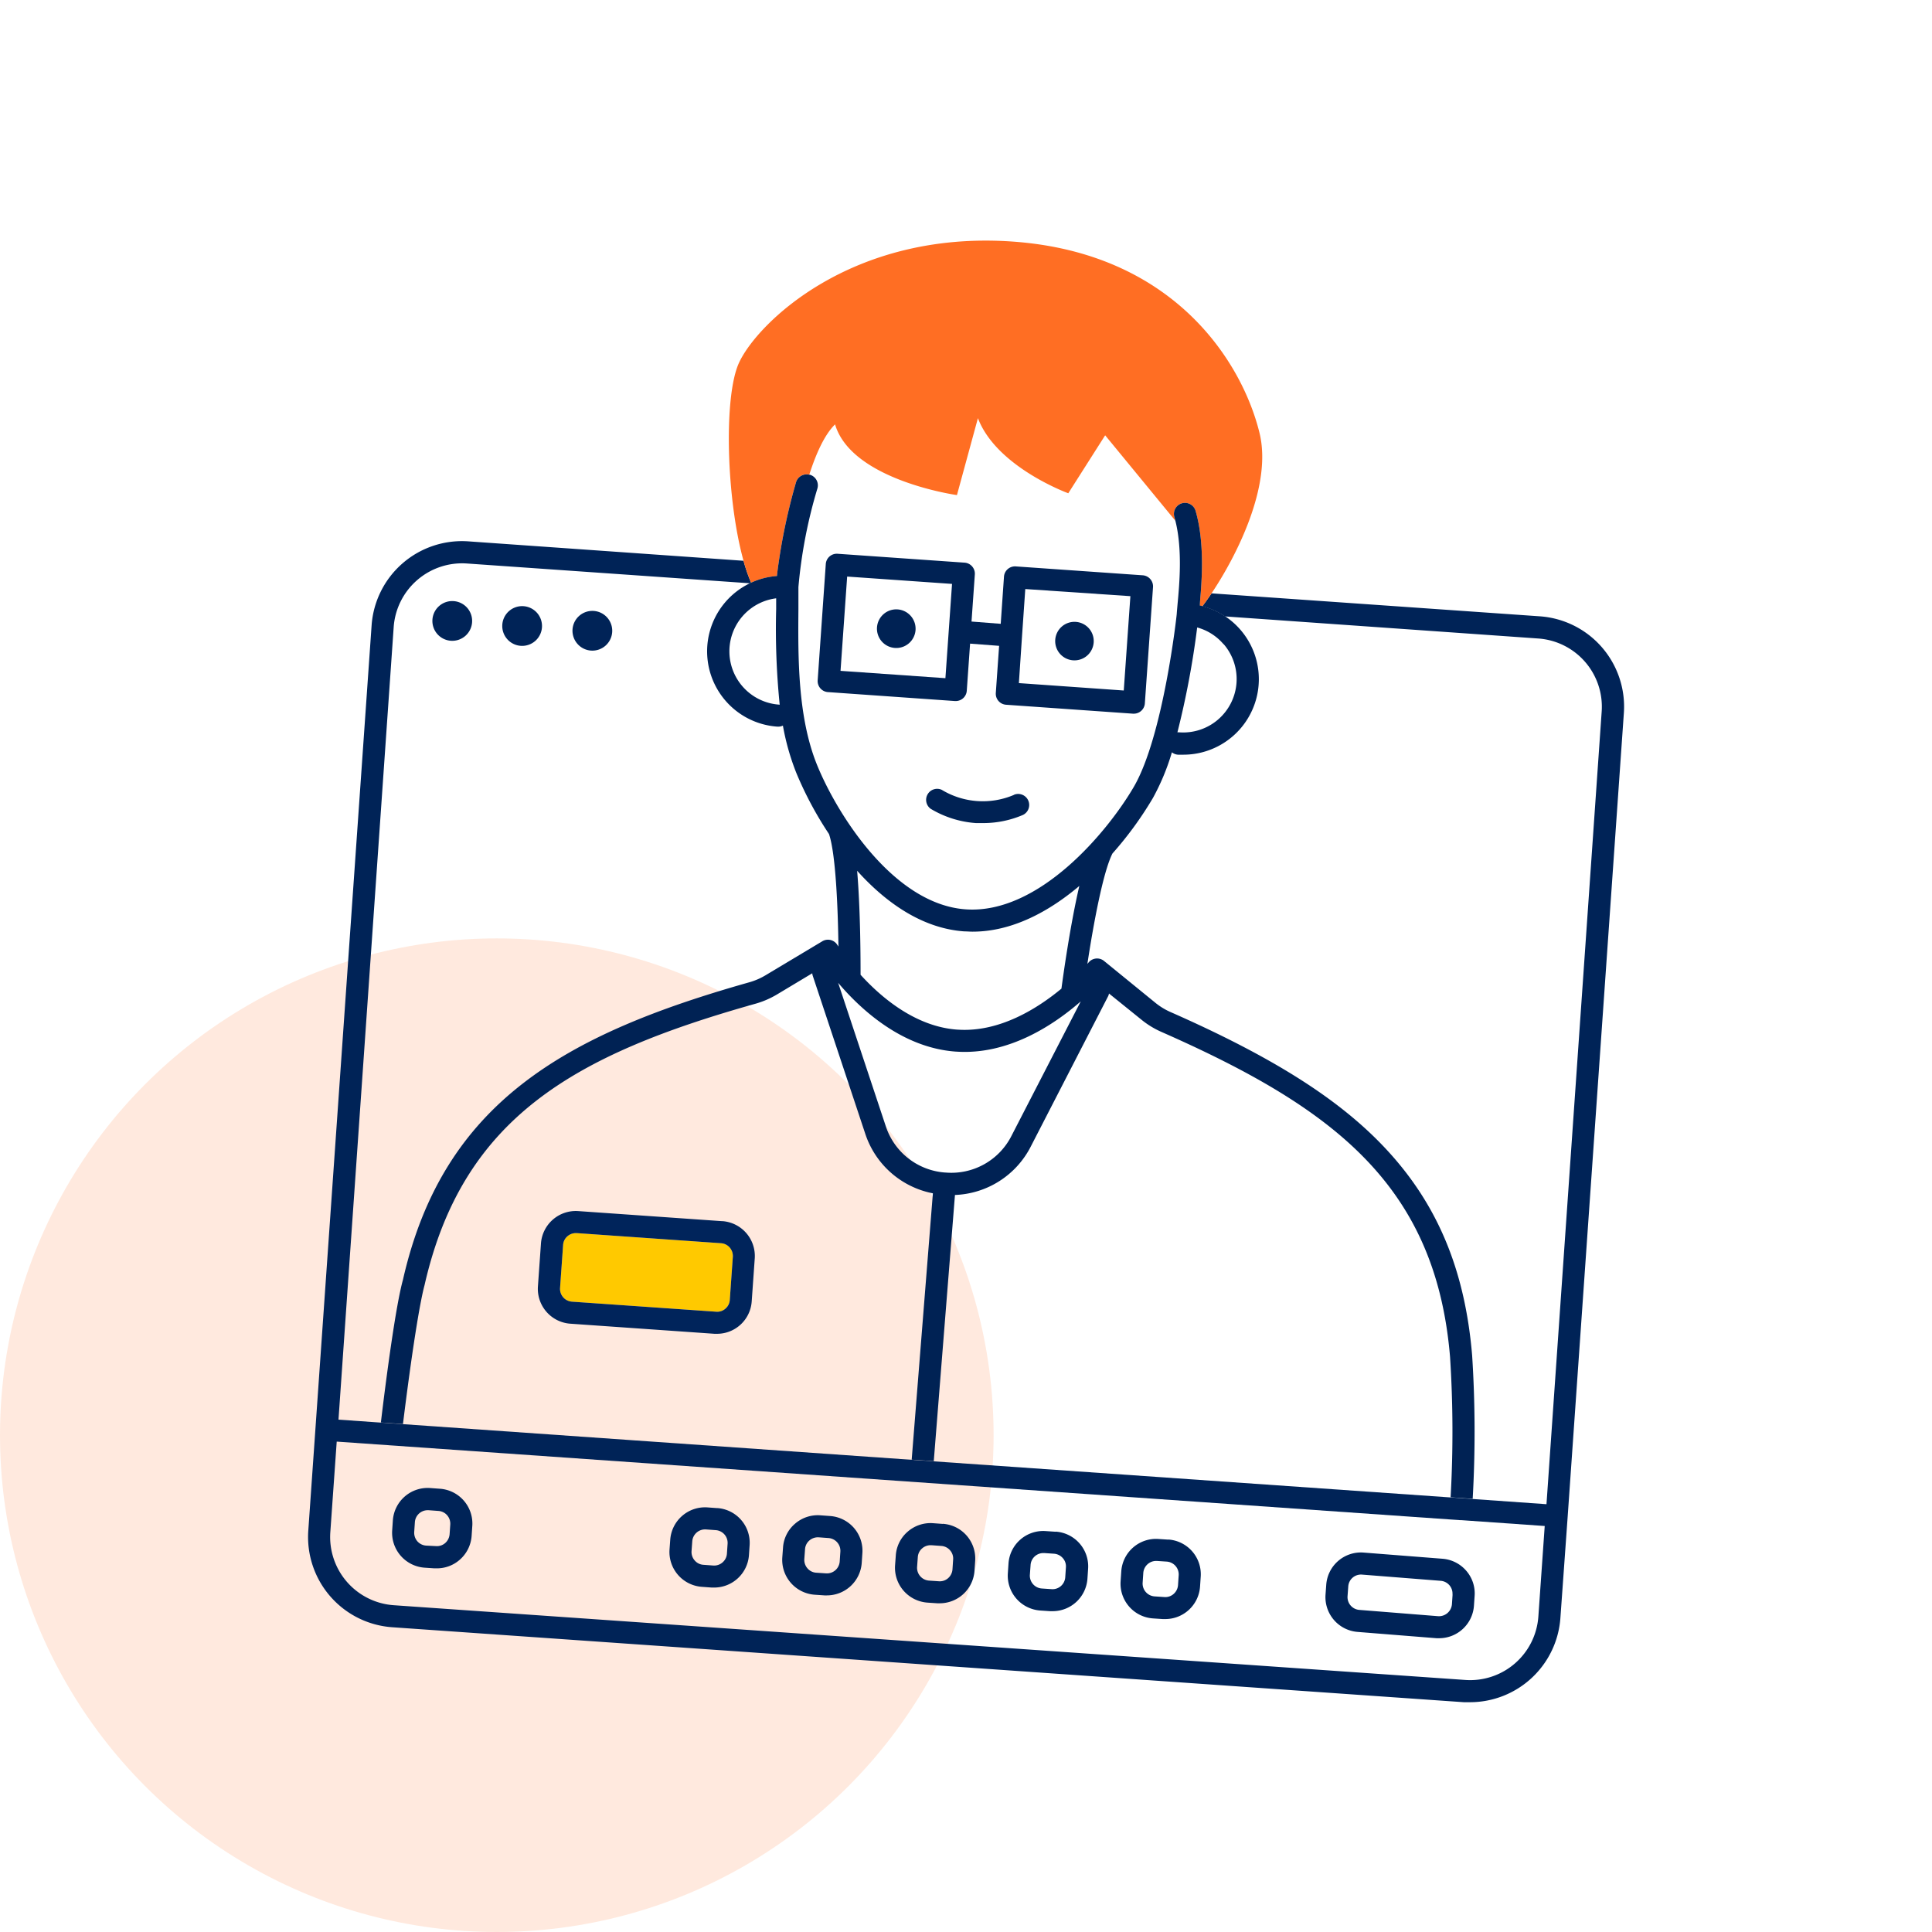 <svg xmlns="http://www.w3.org/2000/svg" viewBox="0 0 350 350"><defs><style>.cls-1{opacity:0.15;}.cls-2{fill:#ff6e23;}.cls-3{fill:none;}.cls-4{fill:#002357;}.cls-5{fill:#002254;}.cls-6{fill:#ffc900;}.cls-7{fill:#00245b;}</style></defs><g id="Layer_3" data-name="Layer 3"><g class="cls-1"><circle class="cls-2" cx="90" cy="260" r="90"/></g></g><g id="Layer_1" data-name="Layer 1"><path class="cls-3" d="M156.67,205.27l-9.48-28.52a1.79,1.79,0,0,1-.09-.46l-6.4,3.84a16.11,16.11,0,0,1-3.84,1.66c-32.76,9.25-53.08,20.57-60,51-.93,3.37-2.34,12.46-3.91,25.16l92.24,6.45L169,216.18A16.12,16.12,0,0,1,156.67,205.27ZM150.2,232l-.54,7.78a6.32,6.32,0,0,1-6.3,5.88h-.45l-26.12-1.83a6.33,6.33,0,0,1-5.86-6.75l.54-7.78a6.33,6.33,0,0,1,6.75-5.87l26.12,1.83A6.31,6.31,0,0,1,150.2,232Z"/><path class="cls-3" d="M79.42,273.69l-1.78-.13h-.16a2.32,2.32,0,0,0-2.32,2.15L75,277.49a2.36,2.36,0,0,0,.56,1.69,2.33,2.33,0,0,0,1.59.79l1.78.12a2.27,2.27,0,0,0,1.69-.56,2.37,2.37,0,0,0,.79-1.59l.12-1.78a2.34,2.34,0,0,0-.56-1.68A2.29,2.29,0,0,0,79.42,273.69Z"/><path class="cls-3" d="M129.66,277.2l-1.78-.13a2.33,2.33,0,0,0-2.47,2.16l-.13,1.77a2.32,2.32,0,0,0,.57,1.69,2.27,2.27,0,0,0,1.59.79l1.78.13a2.3,2.3,0,0,0,1.68-.57,2.27,2.27,0,0,0,.79-1.59l.12-1.77a2.31,2.31,0,0,0-2.15-2.48Z"/><path class="cls-3" d="M172.51,105.78l-19-1.33-1.19,17.08,19,1.33Zm-10.38,11.6a3.5,3.5,0,1,1,3.73-3.25A3.51,3.51,0,0,1,162.13,117.38Z"/><path class="cls-3" d="M135.77,177.94a12.16,12.16,0,0,0,2.87-1.24L149,170.52a2,2,0,0,1,2.73.67,3.45,3.45,0,0,1,.19.29c-.09-7-.49-16.81-1.71-20.39A64.53,64.53,0,0,1,144.25,140a43.89,43.89,0,0,1-2.43-8.57,1.91,1.91,0,0,1-.83.19h-.14a13.68,13.68,0,0,1-4.95-26l-51.36-3.59a12.43,12.43,0,0,0-13.23,11.51l-10,143.59,7.68.54c1-8.4,2.75-21.23,4-25.86C80.28,199.68,102.42,187.36,135.77,177.94Zm-28.2-67.27a3.6,3.6,0,1,1-3.85,3.34A3.61,3.61,0,0,1,107.57,110.67Zm-12.7-.89A3.6,3.6,0,1,1,91,113.13,3.6,3.6,0,0,1,94.87,109.78Zm-12.69-.88a3.6,3.6,0,1,1-3.84,3.34A3.6,3.6,0,0,1,82.18,108.9Z"/><path class="cls-3" d="M150.09,278.63l-1.78-.13a2.36,2.36,0,0,0-1.68.57,2.27,2.27,0,0,0-.79,1.59l-.13,1.77a2.32,2.32,0,0,0,.57,1.69,2.26,2.26,0,0,0,1.58.79l1.78.12a2.32,2.32,0,0,0,2.48-2.15l.12-1.78A2.32,2.32,0,0,0,150.09,278.63Z"/><path class="cls-3" d="M228,124a13.67,13.67,0,0,1-13.63,12.72c-.32,0-.65,0-1,0a2,2,0,0,1-1.11-.43,41.41,41.41,0,0,1-3.43,8.26,64.43,64.43,0,0,1-7.34,10.07c-1.71,3.37-3.48,13.06-4.54,20l.21-.25a2,2,0,0,1,2.8-.29l9.36,7.56a12,12,0,0,0,2.66,1.63c18.39,8.1,30.31,15.61,38.63,24.35,9.64,10.13,14.74,22.16,16.06,37.86a215.19,215.19,0,0,1,.1,26l13.32.94,10-143.6a12.39,12.39,0,0,0-11.5-13.23l-56.74-4A13.6,13.6,0,0,1,228,124Z"/><path class="cls-3" d="M262.71,245.82c-2.6-31.13-21.15-45.16-52.31-58.89a15.82,15.82,0,0,1-3.57-2.18L200.92,180a1.62,1.62,0,0,1-.18.55L186.81,207.6A16.1,16.1,0,0,1,173,216.48l-3.83,48.23,93.62,6.54A211,211,0,0,0,262.71,245.82Z"/><path class="cls-3" d="M140.6,110.33c0-.66,0-1.31,0-1.94a9.68,9.68,0,0,0,.52,19.26l.11,0A136.73,136.73,0,0,1,140.6,110.33Z"/><path class="cls-3" d="M173.24,190.52s0,0-.06,0c-9.71-.68-17.21-7.59-21.34-12.46L160.46,204a12.23,12.23,0,0,0,10.82,8.45h.06a12.21,12.21,0,0,0,11.92-6.69l12.53-24.35C191,185.63,182.74,191.17,173.24,190.52Z"/><path class="cls-3" d="M213.32,132.73a2.1,2.1,0,0,1,.36,0,9.68,9.68,0,0,0,8-16,9.55,9.55,0,0,0-4.76-3A157.05,157.05,0,0,1,213.32,132.73Z"/><path class="cls-3" d="M155.9,176.58c3.82,4.2,10,9.41,17.54,9.94h.06c7.54.51,14.41-3.8,18.79-7.43.31-2.29,1.56-11.39,3.24-18.6-5.58,4.71-12.24,8.28-19.35,8.28-.49,0-1,0-1.47-.05-7.64-.53-14.23-5.2-19.43-11C155.93,165.07,155.91,174.2,155.9,176.58Z"/><path class="cls-3" d="M148.05,88.5a88.69,88.69,0,0,0-3.43,17.83c0,1.28,0,2.63,0,4-.07,8.71-.15,19.56,3.35,28.15s13.74,25.3,27,26.23,25.71-14.12,30.42-22.21c5.35-9.2,7.74-31.12,7.77-31.34,0-.37.08-1,.14-1.7.33-3.51.93-9.91-.39-15.15L200.21,78.86l-6.68,10.5s-13-4.73-16.37-13.61l-3.8,13.94S154.27,87,151.28,76.88c-1.89,1.84-3.44,5.27-4.67,9.11l.09,0A2,2,0,0,1,148.05,88.5Zm37.2,59.2a18.28,18.28,0,0,1-7.19,1.47c-.43,0-.86,0-1.3,0a18.46,18.46,0,0,1-8.21-2.59,2,2,0,0,1,2-3.44,14.38,14.38,0,0,0,13.09.92,2,2,0,0,1,1.56,3.68Zm-35.64-45.53a2,2,0,0,1,2.14-1.85l23,1.61a2,2,0,0,1,1.37.68,2,2,0,0,1,.49,1.45l-.6,8.54,5.25.37.59-8.54a2,2,0,0,1,2.14-1.86l23,1.61a2,2,0,0,1,1.37.69,2,2,0,0,1,.49,1.45l-1.48,21.07a2,2,0,0,1-2,1.86h-.14l-23-1.62a2,2,0,0,1-1.86-2.13L181,117l-5.25-.37-.6,8.54a2,2,0,0,1-2,1.86H173l-23-1.61a2,2,0,0,1-1.85-2.14Z"/><path class="cls-3" d="M204.78,108l-19.05-1.33-.59,8.54h0l-.6,8.53,19,1.34Zm-10.38,11.6a3.49,3.49,0,1,1,3.73-3.24A3.48,3.48,0,0,1,194.4,119.63Z"/><path class="cls-3" d="M191,281.48l-1.78-.12H189a2.32,2.32,0,0,0-2.31,2.16l-.13,1.78a2.33,2.33,0,0,0,2.15,2.48l1.78.12a2.3,2.3,0,0,0,1.69-.56,2.33,2.33,0,0,0,.79-1.59l.12-1.78a2.24,2.24,0,0,0-.56-1.68A2.34,2.34,0,0,0,191,281.48Z"/><path class="cls-3" d="M211.38,282.91l-1.78-.12h-.16a2.29,2.29,0,0,0-1.52.57,2.34,2.34,0,0,0-.8,1.59l-.12,1.78a2.33,2.33,0,0,0,2.15,2.48l1.78.12a2.26,2.26,0,0,0,1.68-.56,2.34,2.34,0,0,0,.8-1.59l.12-1.78a2.33,2.33,0,0,0-2.15-2.48Z"/><path class="cls-3" d="M264.71,275.41h-.1l-.11,0L61,261.16l-1.15,16.41a12.39,12.39,0,0,0,11.5,13.23l194.12,13.58a12.39,12.39,0,0,0,13.23-11.51l1.15-16.4-15.11-1.06Zm-179.15,1-.12,1.78a6.32,6.32,0,0,1-2.16,4.33,6.26,6.26,0,0,1-4.14,1.55l-.45,0L76.91,284a6.34,6.34,0,0,1-5.86-6.75l.12-1.78a6.32,6.32,0,0,1,6.75-5.86l1.78.13A6.32,6.32,0,0,1,85.56,276.44ZM135.8,280l-.12,1.78a6.32,6.32,0,0,1-6.29,5.88h-.46l-1.77-.13a6.33,6.33,0,0,1-5.87-6.74l.13-1.78a6.32,6.32,0,0,1,6.74-5.87l1.78.13A6.31,6.31,0,0,1,135.8,280Zm20.43,1.43-.12,1.78a6.33,6.33,0,0,1-6.3,5.88,3.39,3.39,0,0,1-.45,0h0l-1.77-.12a6.33,6.33,0,0,1-5.87-6.75l.13-1.77a6.22,6.22,0,0,1,2.16-4.33,6.29,6.29,0,0,1,4.58-1.54l1.78.13A6.31,6.31,0,0,1,156.23,281.38Zm20.43,1.43-.12,1.78a6.32,6.32,0,0,1-6.3,5.88l-.45,0-1.77-.12a6.33,6.33,0,0,1-5.87-6.75l.13-1.77a6.23,6.23,0,0,1,2.15-4.33,6.3,6.3,0,0,1,4.59-1.54l1.78.13a6.3,6.3,0,0,1,5.86,6.74Zm20.43,1.43L197,286a6.32,6.32,0,0,1-6.3,5.88l-.45,0-1.77-.12a6.33,6.33,0,0,1-5.87-6.75l.12-1.78a6.31,6.31,0,0,1,6.75-5.86l1.78.12a6.31,6.31,0,0,1,5.86,6.75Zm20.43,1.43-.12,1.78a6.32,6.32,0,0,1-6.3,5.88l-.45,0-1.78-.12a6.31,6.31,0,0,1-5.86-6.75l.12-1.78a6.31,6.31,0,0,1,6.75-5.86l1.78.12a6.31,6.31,0,0,1,5.86,6.75Zm48.07-1.12a6.25,6.25,0,0,1,1.53,4.59l-.12,1.77a6.33,6.33,0,0,1-6.3,5.88h-.47L246,295.64a6.32,6.32,0,0,1-5.85-6.74l.13-1.78a6.3,6.3,0,0,1,6.74-5.86l14.3,1.13A6.32,6.32,0,0,1,265.59,284.55Z"/><path class="cls-3" d="M246.68,285.25a2.33,2.33,0,0,0-1.66.56,2.29,2.29,0,0,0-.79,1.59l-.13,1.78a2.32,2.32,0,0,0,2.15,2.47l14.29,1.14a2.36,2.36,0,0,0,2.47-2.15l.12-1.78a2.32,2.32,0,0,0-2.15-2.48Z"/><path class="cls-3" d="M170.52,280.06l-1.78-.13h-.16a2.29,2.29,0,0,0-1.52.57,2.26,2.26,0,0,0-.79,1.58l-.13,1.78a2.33,2.33,0,0,0,2.15,2.48l1.78.12a2.26,2.26,0,0,0,1.69-.56,2.33,2.33,0,0,0,.79-1.59l.12-1.78a2.25,2.25,0,0,0-.56-1.68A2.29,2.29,0,0,0,170.52,280.06Z"/><path class="cls-4" d="M278.94,111.65l-59.46-4.16c-.61.92-1.18,1.7-1.67,2.34a13.46,13.46,0,0,1,4.11,1.84l56.74,4a12.39,12.39,0,0,1,11.5,13.23l-10,143.6-13.32-.94-4-.28-93.62-6.54-4-.28L73,258l-4-.28-7.68-.54,10-143.59a12.43,12.43,0,0,1,13.23-11.51l51.36,3.59.17-.08a30.14,30.14,0,0,1-1.38-4L84.82,98.07a16.41,16.41,0,0,0-17.5,15.22L57,260.88h0l-1.15,16.41a16.39,16.39,0,0,0,15.21,17.5l194.12,13.58c.39,0,.77,0,1.15,0a16.42,16.42,0,0,0,16.35-15.26L284,274.74h0l10.18-145.59A16.41,16.41,0,0,0,278.94,111.65ZM70.62,261.83h-.21Zm208.07,31a12.39,12.39,0,0,1-13.23,11.51L71.34,290.8a12.39,12.39,0,0,1-11.5-13.23L61,261.16,264.5,275.39l-.14,0,.44,0h-.07l15.11,1.06Z"/><path class="cls-2" d="M140.75,104.36c.07-.68.17-1.48.3-2.35a107.27,107.27,0,0,1,3.16-14.66,2,2,0,0,1,2.4-1.36c1.23-3.84,2.78-7.27,4.67-9.11,3,10.15,22.08,12.81,22.08,12.81l3.8-13.94c3.36,8.88,16.37,13.61,16.37,13.61l6.68-10.5,12.72,15.48-.18-.68a2,2,0,0,1,3.84-1.12c1.44,5,1.25,10.73.94,14.81-.07.88-.15,1.67-.21,2.37a4.31,4.31,0,0,1,.49.11c.49-.64,1.06-1.42,1.67-2.34,4.38-6.52,11.08-19.46,8.68-29.11C225,65.56,212.67,45.81,183.41,43.76s-46.33,14.91-49.55,22c-2.81,6.19-2.25,24.73.83,35.8a30.14,30.14,0,0,0,1.38,4A13.49,13.49,0,0,1,140.75,104.36Z"/><path class="cls-5" d="M183.69,144a14.38,14.38,0,0,1-13.09-.92,2,2,0,0,0-2,3.44,18.46,18.46,0,0,0,8.21,2.59c.44,0,.87,0,1.3,0a18.28,18.28,0,0,0,7.19-1.47,2,2,0,0,0-1.56-3.68Z"/><path class="cls-5" d="M217.53,107.35c.31-4.08.5-9.85-.94-14.81a2,2,0,0,0-3.84,1.12l.18.68c1.32,5.24.72,11.64.39,15.15-.06.73-.12,1.33-.14,1.7,0,.22-2.42,22.14-7.77,31.34-4.71,8.09-17.17,23.11-30.42,22.21s-23.5-17.56-27-26.23-3.42-19.44-3.35-28.15c0-1.4,0-2.75,0-4a88.69,88.69,0,0,1,3.43-17.83A2,2,0,0,0,146.7,86l-.09,0a2,2,0,0,0-2.4,1.36A107.27,107.27,0,0,0,141.05,102c-.13.87-.23,1.67-.3,2.35a13.49,13.49,0,0,0-4.68,1.21l-.17.08a13.68,13.68,0,0,0,4.95,26H141a1.91,1.91,0,0,0,.83-.19,43.89,43.89,0,0,0,2.43,8.57,64.53,64.53,0,0,0,5.92,11.07c1.22,3.58,1.62,13.38,1.71,20.39a3.45,3.45,0,0,0-.19-.29,2,2,0,0,0-2.73-.67l-10.32,6.18a12.16,12.16,0,0,1-2.87,1.24c-33.35,9.42-55.49,21.74-62.78,53.9-1.29,4.63-3,17.46-4,25.86l4,.28c1.57-12.7,3-21.79,3.91-25.16,6.92-30.46,27.24-41.78,60-51a16.11,16.11,0,0,0,3.84-1.66l6.4-3.84a1.79,1.79,0,0,0,.09.46l9.48,28.52A16.12,16.12,0,0,0,169,216.18l-3.84,48.25,4,.28L173,216.48a16.1,16.1,0,0,0,13.79-8.88l13.93-27.07a1.62,1.62,0,0,0,.18-.55l5.91,4.77a15.82,15.82,0,0,0,3.57,2.18c31.16,13.73,49.71,27.76,52.31,58.89a211,211,0,0,1,.1,25.43l4,.28a215.19,215.19,0,0,0-.1-26c-1.32-15.7-6.42-27.73-16.06-37.86-8.32-8.74-20.24-16.25-38.63-24.35a12,12,0,0,1-2.66-1.63L200,174.08a2,2,0,0,0-2.8.29l-.21.25c1.06-7,2.83-16.64,4.54-20a64.43,64.43,0,0,0,7.34-10.07,41.41,41.41,0,0,0,3.43-8.26,2,2,0,0,0,1.11.43c.32,0,.65,0,1,0a13.68,13.68,0,0,0,3.44-26.91,4.31,4.31,0,0,0-.49-.11C217.38,109,217.46,108.23,217.53,107.35Zm-76.4,20.3a9.68,9.68,0,0,1-.52-19.26c0,.63,0,1.28,0,1.94a136.73,136.73,0,0,0,.64,17.34Zm33.58,41.08c.49,0,1,.05,1.47.05,7.11,0,13.77-3.57,19.35-8.28-1.68,7.21-2.93,16.31-3.24,18.6-4.38,3.63-11.25,7.94-18.79,7.43h-.06c-7.53-.53-13.72-5.74-17.54-9.94,0-2.38,0-11.51-.62-18.84C160.48,163.53,167.07,168.2,174.71,168.73Zm8.55,37a12.21,12.21,0,0,1-11.92,6.69h-.06A12.23,12.23,0,0,1,160.46,204l-8.62-25.95c4.13,4.87,11.63,11.78,21.34,12.46,0,0,0,0,.06,0,9.5.65,17.73-4.89,22.55-9.1Zm38.4-89.06a9.68,9.68,0,0,1-8,16,2.1,2.1,0,0,0-.36,0,157.05,157.05,0,0,0,3.58-19A9.55,9.55,0,0,1,221.66,116.71Z"/><path class="cls-5" d="M264.71,275.41h.09l-.44,0,.14,0,.11,0Z"/><path class="cls-5" d="M70.62,261.83l-.21,0h.21Z"/><path class="cls-6" d="M130.61,225.22l-26.13-1.83h-.16a2.31,2.31,0,0,0-1.52.57,2.27,2.27,0,0,0-.79,1.59l-.55,7.78a2.33,2.33,0,0,0,2.16,2.48l26.12,1.82a2.22,2.22,0,0,0,1.68-.56,2.27,2.27,0,0,0,.79-1.59l.55-7.78a2.36,2.36,0,0,0-.56-1.69A2.31,2.31,0,0,0,130.61,225.22Z"/><path class="cls-7" d="M130.88,221.23l-26.12-1.83A6.33,6.33,0,0,0,98,225.27l-.55,7.78a6.33,6.33,0,0,0,5.87,6.75l26.12,1.83h.45a6.3,6.3,0,0,0,6.29-5.88l.55-7.78a6.33,6.33,0,0,0-5.87-6.75Zm1.33,14.25a2.27,2.27,0,0,1-.79,1.59,2.22,2.22,0,0,1-1.68.56l-26.12-1.82a2.33,2.33,0,0,1-2.16-2.48l.55-7.78a2.27,2.27,0,0,1,.79-1.59,2.31,2.31,0,0,1,1.52-.57h.16l26.13,1.83a2.31,2.31,0,0,1,1.59.79,2.36,2.36,0,0,1,.56,1.69Z"/><path class="cls-5" d="M150,125.38,173,127h.14a2,2,0,0,0,2-1.86l.6-8.54L181,117l-.6,8.54a2,2,0,0,0,1.86,2.13l23,1.62h.14a2,2,0,0,0,2-1.86l1.48-21.07a2,2,0,0,0-.49-1.45,2,2,0,0,0-1.37-.69l-23-1.61a2,2,0,0,0-2.14,1.86l-.59,8.54L176,112.6l.6-8.54a2,2,0,0,0-.49-1.45,2,2,0,0,0-1.37-.68l-23-1.61a2,2,0,0,0-2.14,1.85l-1.47,21.07a2,2,0,0,0,1.85,2.14Zm35.15-10.13h0l.59-8.54L204.78,108l-1.2,17.09-19-1.34Zm-31.68-10.8,19,1.33-1.2,17.08-19-1.33Z"/><path class="cls-5" d="M162.62,110.4a3.5,3.5,0,1,0,3.24,3.73A3.51,3.51,0,0,0,162.62,110.4Z"/><path class="cls-5" d="M194.89,112.66a3.49,3.49,0,1,0,3.24,3.73A3.49,3.49,0,0,0,194.89,112.66Z"/><path class="cls-4" d="M170.8,276.07l-1.78-.13a6.3,6.3,0,0,0-4.59,1.54,6.23,6.23,0,0,0-2.15,4.33l-.13,1.77a6.33,6.33,0,0,0,5.87,6.75l1.77.12.45,0a6.32,6.32,0,0,0,6.3-5.88l.12-1.78a6.3,6.3,0,0,0-5.86-6.74Zm1.75,8.24a2.33,2.33,0,0,1-.79,1.59,2.26,2.26,0,0,1-1.69.56l-1.78-.12a2.33,2.33,0,0,1-2.15-2.48l.13-1.78a2.26,2.26,0,0,1,.79-1.58,2.29,2.29,0,0,1,1.52-.57h.16l1.78.13a2.29,2.29,0,0,1,1.59.79,2.25,2.25,0,0,1,.56,1.68Z"/><path class="cls-4" d="M150.37,274.64l-1.78-.13a6.29,6.29,0,0,0-4.58,1.54,6.22,6.22,0,0,0-2.16,4.33l-.13,1.77a6.33,6.33,0,0,0,5.87,6.75l1.77.12h0a3.39,3.39,0,0,0,.45,0,6.33,6.33,0,0,0,6.3-5.88l.12-1.78A6.31,6.31,0,0,0,150.37,274.64Zm1.75,8.24a2.32,2.32,0,0,1-2.48,2.15l-1.78-.12a2.26,2.26,0,0,1-1.58-.79,2.32,2.32,0,0,1-.57-1.69l.13-1.77a2.27,2.27,0,0,1,.79-1.59,2.36,2.36,0,0,1,1.68-.57l1.78.13a2.32,2.32,0,0,1,2.15,2.47Z"/><path class="cls-4" d="M129.94,273.21l-1.78-.13a6.32,6.32,0,0,0-6.74,5.87l-.13,1.78a6.33,6.33,0,0,0,5.87,6.74l1.77.13h.46a6.32,6.32,0,0,0,6.29-5.88l.12-1.78a6.31,6.31,0,0,0-5.86-6.74Zm1.75,8.24a2.27,2.27,0,0,1-.79,1.59,2.3,2.3,0,0,1-1.68.57l-1.78-.13a2.27,2.27,0,0,1-1.59-.79,2.32,2.32,0,0,1-.57-1.69l.13-1.77a2.33,2.33,0,0,1,2.47-2.16l1.78.13a2.31,2.31,0,0,1,2.15,2.48Z"/><path class="cls-4" d="M79.7,269.7l-1.78-.13a6.32,6.32,0,0,0-6.75,5.86l-.12,1.78A6.34,6.34,0,0,0,76.91,284l1.78.12.45,0a6.26,6.26,0,0,0,4.14-1.55,6.32,6.32,0,0,0,2.16-4.33l.12-1.78A6.32,6.32,0,0,0,79.7,269.7Zm1.75,8.24a2.37,2.37,0,0,1-.79,1.59,2.27,2.27,0,0,1-1.69.56L77.19,280a2.33,2.33,0,0,1-1.59-.79,2.36,2.36,0,0,1-.56-1.69l.12-1.78a2.32,2.32,0,0,1,2.32-2.15h.16l1.78.13a2.29,2.29,0,0,1,1.59.79,2.34,2.34,0,0,1,.56,1.68Z"/><path class="cls-4" d="M247,281.26a6.3,6.3,0,0,0-6.74,5.86l-.13,1.78a6.32,6.32,0,0,0,5.85,6.74l14.27,1.14h.47a6.33,6.33,0,0,0,6.3-5.88l.12-1.77a6.25,6.25,0,0,0-1.53-4.59,6.32,6.32,0,0,0-4.31-2.16Zm16.15,7.6-.12,1.78a2.36,2.36,0,0,1-2.47,2.15l-14.29-1.14a2.32,2.32,0,0,1-2.15-2.47l.13-1.78a2.29,2.29,0,0,1,.79-1.59,2.33,2.33,0,0,1,1.66-.56l14.3,1.13A2.32,2.32,0,0,1,263.13,288.86Z"/><path class="cls-4" d="M211.66,278.92l-1.78-.12a6.31,6.31,0,0,0-6.75,5.86l-.12,1.78a6.31,6.31,0,0,0,5.86,6.75l1.78.12.45,0a6.32,6.32,0,0,0,6.3-5.88l.12-1.78a6.31,6.31,0,0,0-5.86-6.75Zm1.75,8.25a2.34,2.34,0,0,1-.8,1.59,2.26,2.26,0,0,1-1.68.56l-1.78-.12a2.33,2.33,0,0,1-2.15-2.48l.12-1.78a2.34,2.34,0,0,1,.8-1.59,2.29,2.29,0,0,1,1.52-.57h.16l1.78.12a2.33,2.33,0,0,1,2.15,2.48Z"/><path class="cls-4" d="M191.23,277.49l-1.78-.12a6.31,6.31,0,0,0-6.75,5.86l-.12,1.78a6.33,6.33,0,0,0,5.87,6.75l1.77.12.45,0A6.32,6.32,0,0,0,197,286l.12-1.78a6.31,6.31,0,0,0-5.86-6.75Zm1.75,8.25a2.33,2.33,0,0,1-.79,1.59,2.3,2.3,0,0,1-1.69.56l-1.78-.12a2.33,2.33,0,0,1-2.15-2.48l.13-1.78a2.32,2.32,0,0,1,2.31-2.16h.16l1.78.12a2.34,2.34,0,0,1,1.59.8,2.24,2.24,0,0,1,.56,1.68Z"/><path class="cls-4" d="M81.68,116.08a3.6,3.6,0,1,0-3.34-3.84A3.6,3.6,0,0,0,81.68,116.08Z"/><path class="cls-4" d="M94.37,117A3.6,3.6,0,1,0,91,113.13,3.6,3.6,0,0,0,94.37,117Z"/><path class="cls-4" d="M107.06,117.86a3.6,3.6,0,1,0-3.34-3.85A3.61,3.61,0,0,0,107.06,117.86Z"/></g></svg>